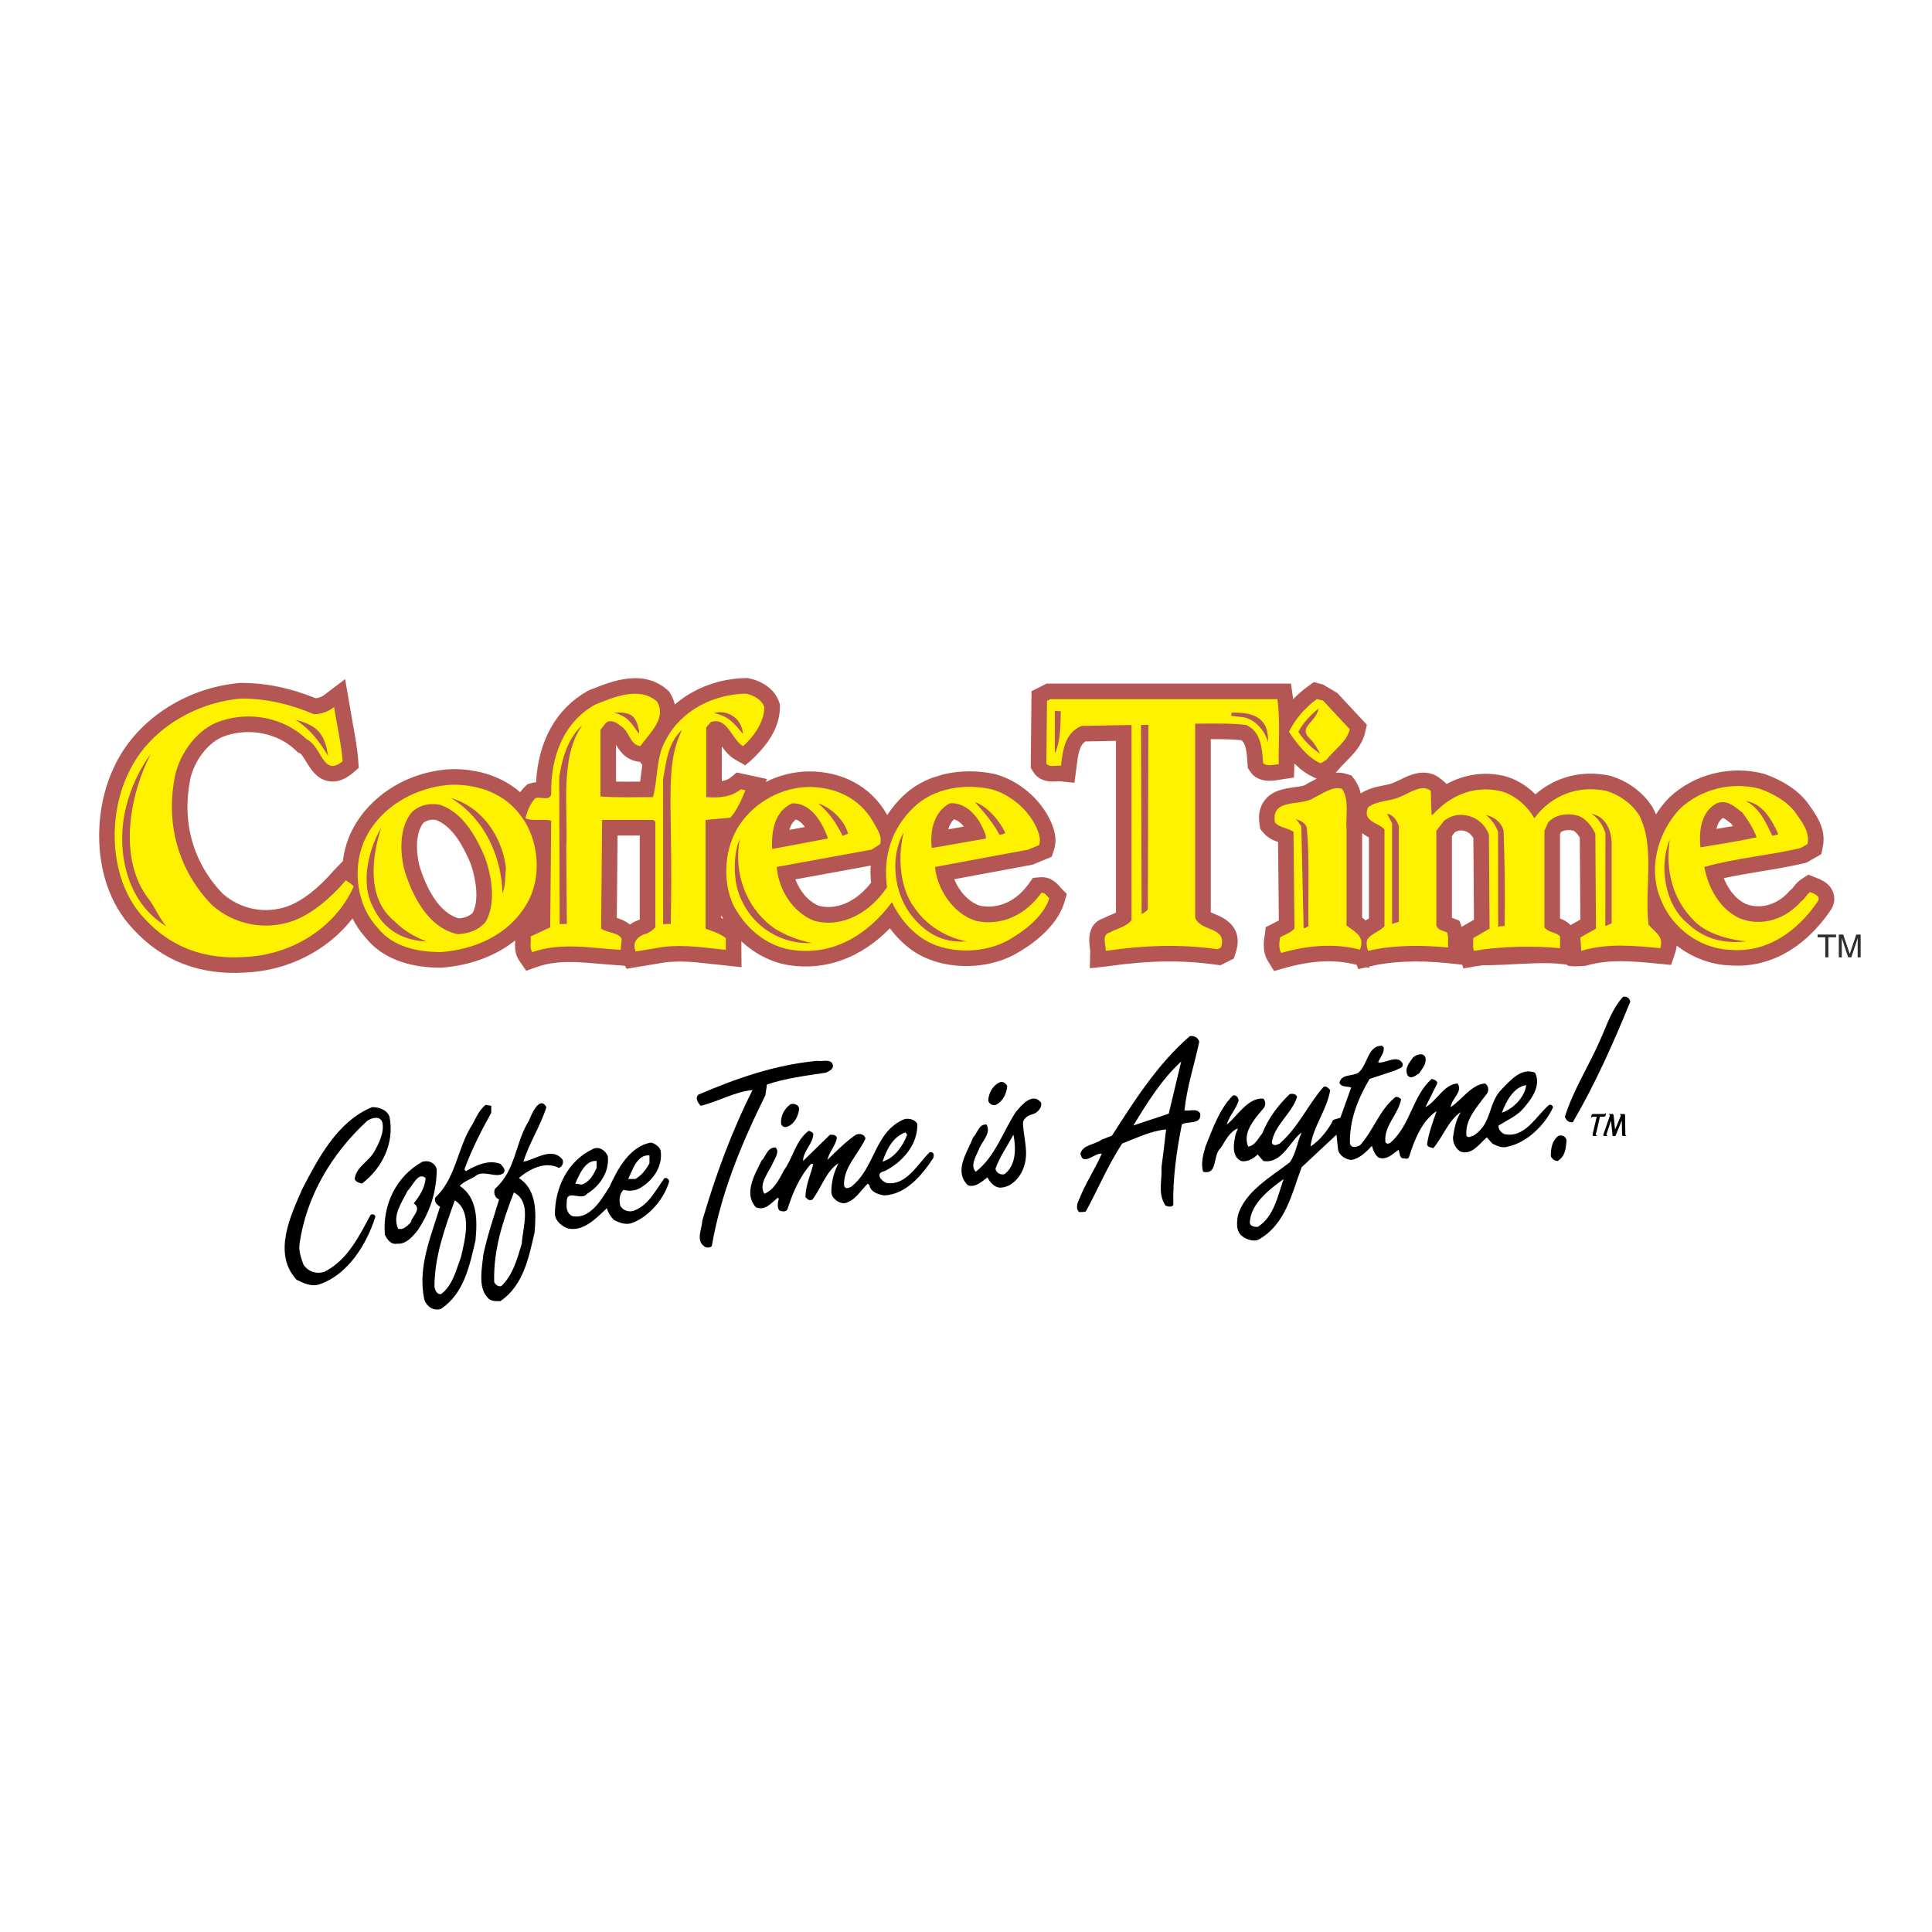 <?xml version="1.0" encoding="utf-8"?>
<!-- Generator: Adobe Illustrator 13.0.0, SVG Export Plug-In . SVG Version: 6.00 Build 14948)  -->
<!DOCTYPE svg PUBLIC "-//W3C//DTD SVG 1.0//EN" "http://www.w3.org/TR/2001/REC-SVG-20010904/DTD/svg10.dtd">
<svg version="1.0" id="Layer_1" xmlns="http://www.w3.org/2000/svg" xmlns:xlink="http://www.w3.org/1999/xlink" x="0px" y="0px"
	 width="192.756px" height="192.756px" viewBox="0 0 192.756 192.756" enable-background="new 0 0 192.756 192.756"
	 xml:space="preserve">
<g>
	<polygon fill-rule="evenodd" clip-rule="evenodd" fill="#FFFFFF" points="0,0 192.756,0 192.756,192.756 0,192.756 0,0 	"/>
	<path fill-rule="evenodd" clip-rule="evenodd" fill="#B45654" d="M24.518,97.035c-0.007,0-0.012,0-0.019,0
		c-0.005,0-0.011,0.001-0.017,0.001L24.518,97.035L24.518,97.035z"/>
	<path fill-rule="evenodd" clip-rule="evenodd" fill="#B45654" d="M13.293,92.715c-0.003-0.004-0.006-0.008-0.01-0.012
		c-0.005-0.005-0.011-0.009-0.015-0.015L13.293,92.715L13.293,92.715z"/>
	<path fill-rule="evenodd" clip-rule="evenodd" fill="#B45654" d="M95.181,81.745c0.354,0.09,0.702,0.367,0.983,0.727
		c-0.714,0.125-0.843,0.147-1.555,0.271C94.712,82.37,94.889,82.015,95.181,81.745L95.181,81.745z M61.464,74.298
		c0.325,0.57,0.912,1.493,2.186,1.686c0,0,0.089,0.013,0.21,0.032l0.223,0.31c-0.042,0.293-0.082,0.584-0.115,0.866
		c-0.033,0.272-0.066,0.532-0.102,0.792c-0.004,0-0.051,0-0.051,0c-0.81,0.006-1.591,0.012-2.352-0.006
		C61.464,76.701,61.464,75.572,61.464,74.298L61.464,74.298z M71.95,91.323c0.065,0.12,0.14,0.231,0.213,0.345
		c-0.072-0.03-0.142-0.062-0.213-0.091C71.95,91.502,71.95,91.416,71.95,91.323L71.95,91.323z M79.358,87.736
		c2.1-0.384,6.991-1.277,7.517-1.375c-0.013,0.219-0.032,0.437-0.032,0.659c0,0.337,0.043,0.687,0.071,1.033
		c-1.171,1.527-3.053,2.829-5.188,2.331C80.583,89.917,79.775,88.854,79.358,87.736L79.358,87.736z M79.405,81.761
		c0.34,0.113,0.641,0.4,0.897,0.749c-0.711,0.135-0.833,0.157-1.548,0.292C78.888,82.329,79.104,81.981,79.405,81.761L79.405,81.761
		z M47.156,91.082c-0.337,0.315-0.756,0.484-1.363,0.546c-2.17-0.582-3.381-3.436-3.923-5.155c-0.158-0.608-0.27-1.329-0.27-2.04
		c0-0.878,0.177-1.731,0.63-2.332c0.431-0.338,0.917-0.351,1.293-0.285c1.696,0.656,2.769,2.771,3.434,4.347
		c0.326,0.955,0.571,2.089,0.571,3.119C47.529,89.958,47.417,90.581,47.156,91.082L47.156,91.082z M64.165,91.632
		c0.003-0.001,0.02-0.007,0.02-0.007C64.178,91.627,64.171,91.631,64.165,91.632L64.165,91.632z M75.861,74.922
		c0.917-1.004,1.951-2.541,1.951-4.382v-0.263l-0.087-0.247c-0.405-1.168-1.485-2.023-2.96-2.344l-0.179-0.039l-0.182,0.004
		c-2.721,0.054-5.208,1.025-7.08,2.636c-0.082-0.36-0.222-0.729-0.452-1.108l-0.125-0.205l-0.181-0.158
		c-2.42-2.113-5.61-0.825-7.516-0.056l-0.367,0.147l-0.093,0.052c-3.105,1.757-4.879,4.965-5.109,9.09
		c-0.165,0.012-0.336,0.036-0.515,0.092l-0.365,0.114l-0.27,0.271c-0.158,0.157-0.303,0.328-0.437,0.512
		c-1.724-1.495-4.024-2.303-6.671-2.303h-0.028h-0.026c-4.621,0.161-8.79,2.908-10.375,6.833c-0.295,0.754-0.489,1.544-0.587,2.344
		l-0.872,0.902c-1.586,1.831-3.139,3.043-4.617,3.6c-2.245,0.8-4.676,0.335-6.493-1.246c-2.314-2.408-3.525-5.411-3.525-8.66
		c0-0.933,0.099-1.884,0.299-2.848c0.357-1.618,1.702-3.667,3.485-4.245c2.457-0.836,5.276-0.247,7.035,1.461l0.174,0.169
		c0,0,0.249,0.122,0.259,0.127c0.15,0.086,0.434,0.554,0.603,0.833c0.448,0.736,1.062,1.745,2.263,1.939
		c0.788,0.126,1.585-0.148,2.372-0.817l0.602-0.511l-0.058-0.788c-0.089-1.204-0.315-2.433-0.533-3.622l-0.766-4.452l-2.051,1.555
		c-0.291,0.226-0.567,0.324-0.875,0.357c-2.562-1.031-4.955-1.532-7.485-1.532h-0.072l-0.07,0.007
		c-5.488,0.506-10.396,3.8-12.504,8.39c-0.937,1.942-1.487,4.371-1.487,6.859c0,3.343,0.996,6.792,3.393,9.309
		c2.896,3.17,6.67,4.628,11.215,4.333c4.288-0.19,8.215-2.231,10.67-5.397c0.339,0.674,0.759,1.3,1.254,1.853l0.071,0.085
		c-0.011-0.012-0.02-0.026-0.032-0.038c2.336,2.931,6.193,2.993,7.468,3.012l0.072,0.001l0.07-0.005
		c2.875-0.221,5.397-1.175,7.323-2.712l-0.001,0.113c-0.005,0.112-0.011,0.236-0.011,0.371c0,0.453,0.065,1.019,0.443,1.563
		l0.675,0.977l1.119-0.395c1.927-0.679,4.028-0.492,6.252-0.295c0,0,2.258,0.175,2.493,0.194c0.053,0.119,0.134,0.3,0.134,0.3
		s3.75-0.626,3.861-0.643c1.581-0.185,3.073-0.018,4.65,0.162l2.974,0.32l-0.017-1.732V93.91c1.37,1.277,3.05,2.134,4.795,2.395
		c3.674,0.55,7.165-0.764,10.021-3.688c0.646,0.854,1.39,1.611,2.214,2.188c2.905,2.063,7.646,2.11,10.783,0.1l-0.062,0.037
		c0.85-0.49,3.683-2.293,4.456-4.871l0.263-0.875l-0.652-0.669l0.009,0.007l-0.057-0.064c-0.242-0.286-0.891-1.044-1.974-0.946
		l-0.71,0.064l-0.414,0.582c-1.254,1.76-3.072,2.572-4.878,2.192c-1.165-0.388-2.079-1.486-2.562-2.639
		c2.213-0.412,7.813-1.453,7.813-1.453l1.914-0.788l0.224-0.674c0.111-0.336,0.157-0.66,0.157-0.966
		c0-0.725-0.248-1.344-0.416-1.764l-0.009-0.024l-0.011-0.022c-0.985-2.25-3.159-4.126-5.535-4.783l-0.038-0.009l-0.035-0.008
		c-1.498-0.337-3.342-0.407-5.133,0.025l-1.111,0.341c-1.051,0.393-2.056,0.98-2.927,1.823c-0.614,0.587-1.133,1.224-1.575,1.898
		c-0.012-0.022-0.042-0.074-0.042-0.074l-0.026-0.049c-1.571-2.73-4.432-4.272-7.846-4.23c-1.471,0.029-2.907,0.405-4.202,1.052
		l0.124-0.294l-0.401-0.088l-0.364-0.079l-1.065-0.231l-1.191-0.256l-0.58,0.481c-0.233,0.193-0.533,0.313-0.907,0.384
		c0-1.227,0-2.097,0-3.465c0.348,0.486,0.755,0.985,1.354,1.328l0.981,0.56l0.222-0.202C75.043,75.84,75.861,74.922,75.861,74.922
		L75.861,74.922z M61.539,91.585c0.013-1.474,0.056-6.22,0.073-8.224c0.936,0,1.361,0,2.215,0c0,1.918,0,7.243,0,8.384
		c-0.366,0.124-0.701,0.286-0.987,0.502C62.425,91.886,61.935,91.703,61.539,91.585L61.539,91.585z"/>
	<path fill-rule="evenodd" clip-rule="evenodd" fill="#B45654" d="M182.911,89.081c-0.319-0.966-1.24-1.324-1.683-1.498
		l-0.812-0.319l-0.683,0.446c-0.417,0.279-0.66,0.603-0.821,0.817l-0.101,0.13c-0.032,0.025-0.066,0.052-0.066,0.052l-0.202,0.186
		c-1.185,1.361-2.838,1.856-4.326,1.306c-1.076-0.483-1.803-1.525-2.234-2.584c1.183-0.262,2.401-0.466,3.672-0.676
		c1.431-0.235,2.91-0.479,4.354-0.821l0.218-0.052l1.485-0.847l0.144-0.683c0.058-0.275,0.083-0.538,0.083-0.793
		c0-1.388-0.772-2.481-1.361-3.315l-0.223-0.319l-0.03-0.04c-0.961-1.234-2.405-2.195-4.295-2.857l-0.065-0.023l-0.067-0.016
		c-3.306-0.837-6.892,0.08-9.356,2.392l-0.035,0.032l-0.031,0.035c-0.477,0.503-0.898,1.046-1.261,1.619
		c-0.092-0.221-0.191-0.438-0.303-0.651l-0.034-0.066l-0.04-0.062c-0.936-1.439-2.392-2.522-4.104-3.049l-0.065-0.021L160.6,77.39
		c-2.738-0.587-5.392,0.104-7.411,1.858c-0.912-0.913-2.042-1.581-3.211-1.853l-0.029-0.007c-1.988-0.422-3.923-0.111-5.657,0.855
		c0-0.018-0.003-0.086-0.003-0.086l-0.547-0.449c-1.465-1.205-3.144-0.368-4.046,0.081l-0.602,0.279l-0.104,0.042
		c-0.257,0.116-0.611,0.185-0.987,0.258c-0.664,0.129-1.477,0.291-2.24,0.795c-0.111-0.471-0.298-0.934-0.608-1.366l-0.304-0.422
		l-0.497-0.154c-0.385-0.12-0.756-0.151-1.107-0.127c0.012-0.006,0.021-0.011,0.021-0.011l0.3-0.323
		c0.184-0.239,0.447-0.505,0.726-0.784c0.71-0.713,1.593-1.599,1.891-2.855l0.191-0.81l-2.948-3.164l-1.423-0.85l-0.927-0.244
		l-0.595,0.43c-0.523,0.377-1.017,0.81-1.466,1.28c-0.01-0.075-0.018-0.149-0.028-0.222l-0.188-1.337h-24.382l-1.504,0.751
		l-0.079,7.648l0.234,0.382c0.671,1.089,1.867,1.004,2.379,0.969l0.231-0.013l-0.026-0.002l1.538,0.157l0.213-1.533
		c0.154-1.447,0.339-2.246,0.887-2.589c0.397-0.008,1.726-0.035,3.047-0.06c0,2.562,0,15.871,0,17.139
		c-0.118,0.057-0.249,0.114-0.421,0.183c-0.24,0.096-0.507,0.212-0.781,0.356c-0.735,0.235-1.464,0.818-1.464,2.216
		c0,0.231,0.02,0.485,0.062,0.761l0.034,0.25c-0.003,0.087-0.034,1.782-0.034,1.782l1.807-0.199
		c4.028-0.581,7.34-0.631,10.736-0.162l0.477,0.065l1.339-0.669l0.201-0.621c0.134-0.413,0.19-0.782,0.19-1.113
		c0-1.764-1.636-2.44-2.237-2.689c-0.138-0.058-0.317-0.131-0.45-0.199c0-0.972,0-14.733,0-17.269
		c1.07-0.007,2.13,0.008,3.054,0.104c0.429,0.327,0.526,1.033,0.613,2.328l0.029,0.446l0.229,0.345
		c0.783,1.174,2.229,0.942,2.924,0.83l1.457-0.227l0.03-1.358v-0.047c0.574,0.573,1.214,1.06,1.943,1.389l0.293,0.13
		c-0.128,0.066-0.248,0.131-0.36,0.192l-0.603,0.313l-0.19,0.124l0.004-0.003c-0.156,0.104-0.739,0.185-1.089,0.233
		c-0.992,0.138-2.226,0.308-2.989,1.348c-0.354,0.48-0.532,1.056-0.532,1.717c0,0.222,0.02,0.453,0.06,0.693l0.069,0.41l0.264,0.322
		c0.468,0.567,1.051,0.817,1.508,0.976c0.015,1.462,0.065,6.613,0.078,7.822c-0.014,0.007-0.028,0.013-0.041,0.02l-1.276,0.66
		l-0.068,0.669c-0.067,0.314-0.121,0.685-0.121,1.074c0,0.543,0.103,1.118,0.415,1.625l0.612,0.996l1.128-0.313
		c2.709-0.754,4.95-0.855,7.055-0.316l0.065,0.016l0.157,0.43l0.79-0.187l0.269,0.069l0.063-0.147l0.224-0.053
		c2.009-0.475,4.659-0.579,7.461-0.292c0,0,1.288,0.133,1.554,0.16C145.927,96.401,146,96.62,146,96.62l1.311-0.223
		c0.199-0.033,0.404-0.063,0.61-0.092c2.806,0,5.568-0.354,7.575-0.153c0,0,0.407,0.04,0.812,0.081
		c0.022,0.304,1.899,0.123,1.899,0.123c2.324-0.688,4.7-0.456,7.215-0.211l1.308,0.127l0.392-1.175
		c0.089-0.267,0.14-0.519,0.16-0.757c1.524,1.187,3.391,1.914,5.332,1.98c3.854,0.286,7.421-1.674,10.046-5.529l0.018-0.025
		l0.016-0.026C183.018,90.222,183.095,89.633,182.911,89.081L182.911,89.081z M135.9,91.546c0-1.149,0-6.851,0-8.428
		c0.199,0.154,0.422,0.303,0.676,0.442c0,1.237,0,6.868,0,8.076c-0.015,0.008-0.028,0.017-0.043,0.026
		c-0.09,0.053-0.185,0.111-0.281,0.171C136.132,91.728,136.013,91.632,135.9,91.546L135.9,91.546z M171.894,81.6
		c0.165,0.047,0.516,0.327,0.713,0.486c0,0,0.061,0.047,0.112,0.088c0.061,0.083,0.12,0.167,0.177,0.248
		c-0.549,0.097-1.101,0.189-1.646,0.278C171.348,82.247,171.546,81.842,171.894,81.6L171.894,81.6z M145.828,92.472
		c-0.028-0.082-0.219-0.614-0.219-0.614l-0.531-0.206c0,0-0.113-0.045-0.217-0.086c0-1.249,0-7.29,0-8.153
		c0.144-0.185,0.197-0.253,0.294-0.38c0.291-0.171,0.489-0.198,0.695-0.172l0.03,0.004l0.03,0.002
		c0.455,0.039,0.865,0.343,1.089,0.765c0.004,0.583,0.047,6.715,0.056,8.128C146.634,92.005,146.019,92.361,145.828,92.472
		L145.828,92.472z M155.641,91.636c0-1.401,0-7.838,0-8.414c0.044-0.094,0.049-0.106,0.094-0.203
		c0.284-0.206,0.781-0.264,1.269-0.131c0.188,0.103,0.433,0.365,0.612,0.688c0.004,0.598,0.047,6.739,0.057,8.17
		c-0.382,0.214-0.897,0.504-0.976,0.548C156.343,91.942,155.957,91.754,155.641,91.636L155.641,91.636z"/>
	<path fill-rule="evenodd" clip-rule="evenodd" fill="#B45654" d="M172.631,96.32c-0.006,0-0.011-0.001-0.017-0.001
		c-0.019-0.001-0.037-0.001-0.057-0.002L172.631,96.32L172.631,96.32z"/>
	<polygon fill-rule="evenodd" clip-rule="evenodd" fill="#2D2E2F" points="181.341,93.242 183.185,93.242 183.185,93.514 
		182.416,93.514 182.416,95.514 182.109,95.514 182.109,93.514 181.341,93.514 181.341,93.242 	"/>
	<path fill-rule="evenodd" clip-rule="evenodd" fill="#2D2E2F" d="M185.341,95.514v-1.342c0-0.066,0.006-0.355,0.006-0.566h-0.006
		l-0.639,1.908h-0.305l-0.64-1.906h-0.006c0,0.208,0.006,0.497,0.006,0.563v1.342h-0.297v-2.272h0.439l0.648,1.921h0.007
		l0.646-1.921h0.437v2.272H185.341L185.341,95.514z"/>
	<path fill-rule="evenodd" clip-rule="evenodd" fill="#FFF200" d="M127.449,69.759c0.294,2.083,0.099,4.331,0.13,6.479
		c-0.455,0.065-1.303,0.261-1.562-0.13c-0.099-1.465-0.195-3.093-1.693-3.777c-1.531-0.195-3.387-0.13-5.08-0.13v19.375
		c0.586,1.433,3.257,0.846,2.572,2.963l-0.325,0.164c-3.778-0.521-7.327-0.391-11.171,0.162c0.033-0.552-0.455-1.628,0.392-1.823
		c0.716-0.422,1.596-0.521,2.182-1.237V72.331l-4.981,0.097c-1.662,0.652-1.89,2.442-2.053,3.974
		c-0.488-0.065-1.204,0.195-1.465-0.229l0.065-6.252l0.325-0.162H127.449L127.449,69.759z M105.24,70.93v4.135h0.064
		c0.53-1.283,0.497-2.9,0.53-4.104L105.24,70.93L105.24,70.93z M122.89,71.094l-0.064,0.325l1.173,0.13
		c1.237,0.195,2.214,1.368,2.507,2.507c0.032-0.554-0.033-1.075-0.229-1.563C125.626,71.19,124.225,71.094,122.89,71.094
		L122.89,71.094z M114.572,72.317l-0.735,0.014l0.066,18.855c0.194-0.099,0.484-0.242,0.616-0.47L114.572,72.317L114.572,72.317z"/>
	<path fill-rule="evenodd" clip-rule="evenodd" fill="#FFF200" d="M65.543,69.986c1.01,1.662-0.715,3.126-1.66,4.461
		c-1.074-0.162-1.042-1.465-1.954-2.019c-0.392-0.325-0.978-0.684-1.466-0.325l-0.554,0.715v6.645
		c1.693,0.13,3.485,0.065,5.244,0.065c0.489-1.825,0.294-3.974,1.238-5.634c1.563-3.062,4.82-4.625,8.043-4.689
		c0.749,0.162,1.563,0.585,1.823,1.335c0,1.498-1.041,2.931-2.116,3.907c-1.139-0.65-1.563-2.963-3.224-2.409l-0.456,0.554v6.937
		c1.302,0.097,2.507,0,3.451-0.782l0.456,0.098c-0.358,0.846-0.749,1.888-1.498,2.734l-2.474,0.229v10.844
		c0.684,0.26,1.465,0.488,2.019,0.944v1.172c-2.019-0.195-4.037-0.553-6.252-0.293l-2.736,0.455
		c-0.422-0.944,0.262-1.595,1.107-1.79c0.294-0.13,0.586-0.325,0.848-0.619v-10.55l-0.229-0.164h-5.08l-0.098,10.844
		c0.652,0.456,1.758,0.358,2.052,1.042l-0.097,1.074c-2.931-0.163-5.961-0.782-8.825,0.229c-0.293-0.424-0.098-1.011-0.164-1.563
		l1.954-0.912l0.098-10.649c-0.814-0.195-1.823,0.099-2.573-0.229c0.195-0.749,0.487-1.498,1.009-2.019
		c0.521-0.162,1.433,0.325,1.563-0.391c-0.065-3.615,1.139-7.098,4.364-8.923C61.147,69.595,63.753,68.423,65.543,69.986
		L65.543,69.986z M61.246,71.094c1.524,0.442,1.704,1.045,2.507,2.117v-0.364C63.412,71.384,63.012,71.042,61.246,71.094
		L61.246,71.094z M72.511,71.15c-0.294-0.098-0.942-0.155-1.269,0.008c1.523,0.304,2.003,1.038,2.896,2.081
		C74.03,72.1,73.312,71.398,72.511,71.15L72.511,71.15z M58.119,72.331c-1.498,1.335-2.032,3.373-2.325,5.197l0.045,14.667
		l0.715-0.014l-0.055-7.6C56.701,80.803,55.792,75.525,58.119,72.331L58.119,72.331z M68.051,72.818
		c-1.402,1.235-1.598,3.265-1.891,4.926l0.002,14.451l0.757-0.014C67.191,80.023,66.214,76.605,68.051,72.818L68.051,72.818z"/>
	<path fill-rule="evenodd" clip-rule="evenodd" fill="#FFF200" d="M31.318,71.255c0.781,0,1.432-0.26,2.019-0.715
		c0.26,1.758,0.716,3.646,0.847,5.405c-1.955,1.661-2.085-1.499-3.583-2.182c-2.214-2.149-5.634-2.833-8.597-1.824
		c-2.312,0.75-4.038,3.191-4.526,5.406c-1.009,4.852,0.326,9.509,3.679,12.961c2.215,1.953,5.277,2.572,8.109,1.563
		c1.987-0.749,3.777-2.346,5.244-4.039c0.26,0.195,0.554,0.326,0.781,0.619c-1.922,4.266-6.35,6.838-10.876,7.033
		c-3.94,0.262-7.328-0.911-9.998-3.842c-3.485-3.647-3.745-10.063-1.628-14.459c2.019-4.396,6.643-7.066,11.234-7.489
		C26.661,69.693,29.007,70.279,31.318,71.255L31.318,71.255z M29.495,71.809c1.455,0.971,2.28,2.031,3.231,3.602
		C32.393,72.873,31.287,72.31,29.495,71.809L29.495,71.809z M15.036,75.229c-1.139,1.53-1.989,3.405-2.445,5.229
		c-1.077,4.232-0.054,9.558,4.016,11.968c-0.619-0.651-1.181-1.957-1.702-2.64C11.692,85.728,12.948,79.275,15.036,75.229
		L15.036,75.229z"/>
	<path fill-rule="evenodd" clip-rule="evenodd" fill="#FFF200" d="M142.819,81.253l0.099,0.065c1.758-1.954,4.102-2.963,6.708-2.409
		c1.399,0.325,2.735,1.433,3.451,2.734c1.759-2.377,4.461-3.321,7.197-2.734c1.27,0.391,2.476,1.205,3.256,2.409
		c1.629,3.126,0.521,7.36,0.944,10.942c0.619,0.716,1.563,1.173,1.173,2.344c-2.671-0.26-5.243-0.521-7.881,0.26l-0.097-1.334
		l1.562-0.879l-0.063-9.444c-0.293-0.716-0.912-1.498-1.63-1.791c-1.041-0.325-2.312-0.195-3.06,0.619l-0.392,0.846v9.64
		c0.424,0.554,1.172,0.456,1.562,0.912v1.171c-2.604-0.26-5.894-0.195-8.597,0.26c-0.13-0.39-0.064-0.846-0.064-1.27l1.628-0.944
		l-0.065-9.379c-0.39-1.075-1.367-1.855-2.507-1.954c-0.782-0.097-1.401,0.164-1.953,0.554l-0.783,1.009v9.476
		c0.195,0.489,0.685,0.489,1.075,0.684c0.163,0.457,0.064,1.009,0.098,1.498c-2.54-0.26-5.503-0.26-7.979,0.325
		c-0.131-0.357-0.228-0.781-0.065-1.171c0.424-0.554,1.173-0.749,1.694-1.271v-9.671c-0.587-0.684-2.28-0.781-1.629-2.214
		c0.912-0.684,2.116-0.554,3.126-1.009c0.978-0.359,2.215-1.368,3.126-0.619L142.819,81.253L142.819,81.253z M138.392,81.188
		l0.496,0.953v10.042l0.675-0.215v-9.542C139.367,81.839,139.009,81.286,138.392,81.188L138.392,81.188z M158.776,81.188
		c0.717,0.456,1.173,1.205,1.399,1.954l-0.012,9.256l0.631-0.268v-8.141C160.706,82.575,160.079,81.449,158.776,81.188
		L158.776,81.188z M148.226,81.318c0.554,0.359,1.01,1.042,1.236,1.661l0.01,9.528c0.097-0.164,0.513-0.052,0.643-0.15
		c0.062-3.215,0.008-6.255-0.102-9.512C149.742,81.924,148.877,81.417,148.226,81.318L148.226,81.318z"/>
	<path fill-rule="evenodd" clip-rule="evenodd" fill="#FFF200" d="M52.03,81.482c1.726,2.312,2.051,5.991,0.618,8.531
		c-1.824,3.29-5.307,4.722-8.695,4.983c-2.149-0.034-4.721-0.424-6.316-2.476c-1.987-2.149-2.476-5.634-1.401-8.37
		c1.433-3.548,5.244-5.731,8.989-5.861C47.731,78.291,50.369,79.136,52.03,81.482L52.03,81.482z M44.995,79.625
		c3.387,2.052,5.048,5.894,5.145,9.509c0.293-0.717,0.27-1.784,0.334-2.598C50.084,83.443,48.087,80.512,44.995,79.625
		L44.995,79.625z M43.953,80.309c-1.041-0.229-2.084,0-2.864,0.715c-1.27,1.532-1.206,4.006-0.717,5.862
		c0.782,2.507,2.377,5.732,5.308,6.318c1.074-0.065,1.987-0.358,2.736-1.172c1.106-1.824,0.651-4.526,0-6.415
		C47.568,83.599,46.265,81.123,43.953,80.309L43.953,80.309z M38.027,82.6c-1.238,2.084-2.044,5.397-0.903,7.71
		c0.976,2.17,2.713,3.5,5.429,3.623c-1.14-0.457-2.247-1.042-3.191-2.02C36.534,89.644,37.11,85.443,38.027,82.6L38.027,82.6z"/>
	<path fill-rule="evenodd" clip-rule="evenodd" fill="#FFF200" d="M103.449,82.654c0.195,0.488,0.423,1.075,0.228,1.661
		l-1.106,0.456l-9.282,1.726c0.197,2.149,1.759,4.656,4.071,5.374c2.606,0.585,5.016-0.652,6.546-2.801
		c0.358-0.033,0.585,0.359,0.78,0.554c-0.486,1.628-2.278,3.126-3.743,3.972c-2.541,1.628-6.578,1.693-9.054-0.065
		c-1.303-0.911-2.279-2.214-2.898-3.517c-2.442,3.257-5.862,5.374-9.998,4.754c-2.182-0.325-4.167-1.758-5.405-3.745
		c-1.336-1.922-1.433-5.08-0.554-7.262c1.173-3.062,4.363-5.178,7.587-5.243c2.638-0.032,5.113,1.076,6.481,3.453
		c0.357,0.684,0.944,1.399,0.716,2.246l-0.879,0.554l-9.444,1.726c0.163,2.149,1.531,4.526,3.745,5.374
		c2.898,0.749,5.601-0.879,7.262-3.355c-0.424-3.093,0.456-5.861,2.671-7.978c2.019-1.955,5.145-2.377,7.749-1.792
		C100.811,79.267,102.636,80.798,103.449,82.654L103.449,82.654z M97.262,80.016c0.814,0.912,1.855,2.085,2.442,3.256
		c0.195,0.033,0.432-0.089,0.595-0.154C99.745,81.88,98.508,80.458,97.262,80.016L97.262,80.016z M79.058,80.146
		c-1.759,0.749-2.117,2.736-2.019,4.56l5.535-1.042v-0.131C82.021,82.067,80.946,80.114,79.058,80.146L79.058,80.146z M81.63,80.146
		c1.107,0.946,1.789,1.94,2.44,3.244l0.543-0.217C84.22,81.779,82.933,80.603,81.63,80.146L81.63,80.146z M94.754,80.146
		c-1.596,0.879-1.987,2.736-1.792,4.462l5.406-0.944c0-0.521-0.293-0.944-0.488-1.401C97.294,81.156,96.154,80.016,94.754,80.146
		L94.754,80.146z M90.163,83.045c-1.425,2.516-0.926,5.988,0.638,8.105c1.334,1.792,3.147,2.985,5.613,2.77
		c-1.954-0.39-3.907-1.498-5.177-3.353C89.707,88.548,89.577,85.292,90.163,83.045L90.163,83.045z M73.814,83.664
		c-0.749,1.759-0.664,4.578,0.215,6.238c1.238,2.637,3.986,4.346,6.981,4.182c-1.302-0.26-2.498-0.697-3.671-1.415
		C74.898,91.042,73.063,87.653,73.814,83.664L73.814,83.664z"/>
	<path fill-rule="evenodd" clip-rule="evenodd" fill="#FFF200" d="M179.098,81.024c0.65,0.946,1.498,1.955,1.236,3.192l-0.684,0.392
		c-3.159,0.749-6.513,1.009-9.607,1.889c0.359,2.052,1.563,4.266,3.582,5.145c2.216,0.847,4.56,0.033,6.09-1.727
		c0.392-0.26,0.488-0.651,0.881-0.911c0.325,0.13,1.105,0.39,0.78,0.911c-2.019,2.964-5.015,5.146-8.694,4.853
		c-3.028-0.098-5.797-2.116-6.938-4.918c-1.366-3.093-0.39-6.772,1.857-9.15c2.083-1.953,5.08-2.734,7.914-2.019
		C176.816,79.136,178.185,79.854,179.098,81.024L179.098,81.024z M174.18,79.919c1.4,0.715,2.019,2.182,2.637,3.451
		c0.164,0,0.509-0.078,0.606-0.144C176.837,81.956,175.958,80.187,174.18,79.919L174.18,79.919z M173.854,81.091
		c-0.684-0.522-1.498-1.368-2.572-0.946c-1.597,0.848-1.792,2.834-1.628,4.398c1.855-0.327,3.776-0.587,5.601-1.011
		C174.929,82.654,174.439,81.872,173.854,81.091L173.854,81.091z M166.592,83.761c-1.107,2.671-0.482,6.464,1.714,8.312
		c1.659,1.595,3.626,2.109,5.938,1.847c-1.498-0.13-3.79-0.653-5.126-1.956C166.872,89.783,166.137,86.855,166.592,83.761
		L166.592,83.761z"/>
	<path fill-rule="evenodd" clip-rule="evenodd" fill="#FFF200" d="M134.67,72.763c-0.292,1.234-1.59,2.079-2.337,3.052
		c-0.228,0.098-0.39,0.292-0.616,0.325c-1.299-0.584-2.338-1.981-3.117-3.117c0.584-1.234,1.623-2.436,2.791-3.281l0.618,0.164
		L134.67,72.763L134.67,72.763z M129.541,73.023c0.692,1.054,1.5,1.742,2.176,2.175c-0.293-0.488-0.56-1.064-1.014-1.486
		c-1.252-1.199,0.574-1.564,0.852-3.028C130.807,71.302,129.963,72.146,129.541,73.023L129.541,73.023z"/>
	<path fill-rule="evenodd" clip-rule="evenodd" fill="#FFF200" d="M134.346,82.763v9.579c0.845,0.617,1.884,1.136,1.331,2.402
		c-2.661-0.681-5.292-0.389-7.856,0.326c-0.261-0.422-0.195-1.104-0.098-1.559c0.486-0.292,1.039-0.422,1.428-0.876l-0.097-9.643
		c-0.585-0.422-1.396-0.39-1.851-0.942c-0.422-2.533,2.695-1.526,3.961-2.5c0.845-0.391,1.786-1.137,2.728-0.845
		C134.638,79.743,134.249,81.368,134.346,82.763L134.346,82.763z M129.215,81.725c0.261,0.097,0.423,0.486,0.618,0.714l0.228,10.129
		c0.13,0.098,0.324-0.097,0.487-0.163c-0.065-3.247,0.129-6.591-0.163-9.74C130.319,82.114,129.703,81.822,129.215,81.725
		L129.215,81.725z"/>
	<path fill-rule="evenodd" clip-rule="evenodd" d="M162.65,99.946c-1.671,4.093-3.472,8.154-5.73,12.019
		c-0.394,0.065-0.722-0.229-0.787-0.558c0.852-2.717,2.424-5.107,3.537-7.695c0.654-1.44,1.146-3.046,2.259-4.257
		C162.29,99.356,162.617,99.618,162.65,99.946L162.65,99.946z"/>
	<path fill-rule="evenodd" clip-rule="evenodd" d="M142.215,105.514c0.132,0.688-0.328,1.081-0.623,1.572
		c-0.359,0.195-0.817,0.687-1.178,0.163c-0.295-0.688,0.196-1.212,0.557-1.735C141.266,105.219,142.019,104.957,142.215,105.514
		L142.215,105.514z"/>
	<path fill-rule="evenodd" clip-rule="evenodd" d="M83.104,106.3c0.033,0.425-0.425,0.557-0.688,0.72
		c-1.998,0.295-4.028,0.557-5.894,1.179l-0.164,1.081c-2.359,4.781-4.421,9.694-5.339,15.031c-0.164,0.197-0.523,0.197-0.72,0.065
		c-0.917-0.621-0.262-1.768-0.23-2.587c1.31-4.486,2.915-8.874,5.011-13.034c-1.769,0.163-3.407,1.146-5.174,1.572
		c-0.262-0.294-0.59-0.753-0.23-1.113c3.733-1.604,7.631-2.98,11.856-3.374C82.088,105.938,82.973,105.578,83.104,106.3
		L83.104,106.3z"/>
	<path fill-rule="evenodd" clip-rule="evenodd" d="M119.65,103.941c-0.491,2.292-1.244,4.552-1.473,6.845
		c0.425,0.098,1.31-0.262,1.571,0.326c0.132,1.147-1.244,0.688-1.834,1.081c-0.523,2.587-0.917,5.404-0.852,8.024
		c-0.163,0.262-0.557,0.164-0.786,0.065c-0.785-1.244-0.327-2.359-0.392-3.832c0.163-1.277,0.326-2.521,0.458-3.766
		c-1.475,0.131-2.948,0.851-4.388,1.408c-1.409,2.161-2.393,4.519-3.604,6.746c-0.163,0.131-0.427,0.064-0.654,0.098
		c-0.394-0.262-0.23-0.885-0.065-1.179c0.622-1.638,1.604-3.079,2.293-4.65c-0.688-0.131-1.868,1.311-2.13,0
		c0.229-0.917,1.441-0.884,2.13-1.409l1.015-0.391c2.227-3.473,4.519-7.107,7.761-9.924
		C119.159,103.286,119.553,103.548,119.65,103.941L119.65,103.941z M116.605,111.112l1.244-5.206
		c-2.03,1.866-3.404,4.159-4.78,6.386L116.605,111.112L116.605,111.112z"/>
	<path fill-rule="evenodd" clip-rule="evenodd" d="M100.493,108.362c-0.065,0.721-0.394,1.474-1.113,1.867
		c-0.361,0.098-0.655-0.066-0.786-0.394c0.032-0.753,0.425-1.539,1.179-1.867C100.1,107.871,100.361,108.101,100.493,108.362
		L100.493,108.362z"/>
	<path fill-rule="evenodd" clip-rule="evenodd" d="M79.73,110.622c-0.065,0.754-0.523,1.604-1.245,1.802
		c-0.262,0.098-0.491-0.099-0.557-0.295c-0.065-0.819,0.329-1.507,0.95-1.966C79.271,110.065,79.698,110.229,79.73,110.622
		L79.73,110.622z"/>
	<path fill-rule="evenodd" clip-rule="evenodd" d="M38.859,111.407c0.525,2.62-0.72,5.143-2.75,6.682
		c-0.262-0.066-0.622-0.165-0.72-0.458c0.13-1.212,1.375-1.704,1.964-2.752c0.491-0.883,1.016-1.964,0.786-2.914
		c-0.229-0.688-1.048-0.426-1.475-0.164c-3.568,3.274-6.09,7.532-6.778,12.28c-0.098,0.786,0.163,1.441,0.394,2.096
		c0.491,0.722,1.277,0.951,2.062,0.722c2.326-1.146,3.505-3.604,4.618-5.666c0.165-0.163,0.46-0.065,0.492,0.163
		c-0.851,2.686-2.685,5.764-5.599,6.747c-0.819,0.262-1.572-0.131-2.261-0.458c-2.423-2.62-0.589-6.419,0.557-9.039
		c1.572-3.014,3.472-6.746,6.977-8.188C37.845,110.458,38.598,110.721,38.859,111.407L38.859,111.407z"/>
	<path fill-rule="evenodd" clip-rule="evenodd" d="M91.52,112.129c0.066,1.997-1.375,3.699-3.078,4.617
		c-0.229,0.164-0.524,0.099-0.688,0.394c-0.098,0.425,0.393,0.753,0.688,0.883c1.964,0.328,3.111-1.898,4.323-3.077
		c0.425-0.066,0.458,0.359,0.327,0.621c-1.146,1.736-2.719,3.604-4.879,3.701c-0.589-0.098-1.343-0.327-1.474-1.015l-0.164-0.164
		c-0.752,0.753-1.309,1.768-2.357,1.964c-0.524,0-1.212-0.458-1.277-1.079c0-1.081,0.262-2.063,0.72-2.915
		c-1.244,0.786-1.703,2.424-2.587,3.602c-0.262,0.196-0.523,0-0.72-0.229c0.032-1.213,0.523-2.194,0.786-3.308h-0.229
		c-1.211,1.375-1.834,2.946-2.357,4.552c-0.165,0.262-0.558,0.197-0.786,0.099c-0.262-0.295-0.164-0.819-0.065-1.18l-0.099-0.098
		c-0.656,0.524-1.277,1.343-2.194,0.949c-1.246-1.376-0.1-3.274,0.557-4.618c0.458-0.458,0.588-1.374,1.408-1.342
		c0.427,0.393-0.033,1.048-0.229,1.474c-0.425,1.015-1.506,2.129-0.883,3.144c1.014-0.425,1.473-1.473,1.964-2.357
		c0.918-1.277,1.146-2.946,2.457-3.93c0.195,0.099,0.458,0.099,0.458,0.394c-0.098,0.981-1.047,1.702-1.016,2.618l2.685-2.618
		c0.295,0,0.623,0,0.688,0.326c-0.164,0.819-0.787,1.409-0.95,2.194c0.753-0.753,1.834-1.834,2.849-2.521
		c0.361-0.165,0.885-0.034,0.95,0.393c-0.72,1.571-2.259,2.914-2.128,4.715c0.164,0.394,0.458,0.165,0.687,0.099
		c2.49-1.965,2.292-5.534,5.371-6.778C90.767,111.572,91.291,111.702,91.52,112.129L91.52,112.129z M90.341,112.979
		c-1.278,0.427-1.899,1.77-2.292,2.915c1.178-0.328,2.063-1.605,2.456-2.685L90.341,112.979L90.341,112.979z"/>
	<path fill-rule="evenodd" clip-rule="evenodd" d="M103.866,110c0.131,0.557-0.393,1.048-0.885,1.18
		c-0.393,0.098-0.817,0.359-0.916,0.785c0,1.344,0.589,2.882,0.13,4.323c-0.294,1.015-1.146,2.096-2.259,2.194
		c-0.654,0.098-1.212-0.559-1.409-1.017c-0.589,0.427-1.211,1.049-1.964,0.787c-1.474-1.441,0-3.341,0.523-4.781
		c0.459-0.427,0.558-1.343,1.343-1.278c0.491,0.885-0.491,1.703-0.785,2.522c-0.263,0.654-0.884,1.572-0.295,2.194
		c1.965-1.54,2.686-3.964,3.995-5.961C101.935,110.229,103.015,108.952,103.866,110L103.866,110z M101.114,113.21
		c-0.621,1.146-1.374,2.193-1.8,3.405c0.098,0.393,0.491,0.654,0.917,0.524C101.378,116.255,101.378,114.584,101.114,113.21
		L101.114,113.21z"/>
	<path fill-rule="evenodd" clip-rule="evenodd" d="M156.297,113.767c-0.065,0.785-0.13,1.604-0.885,2.062
		c-0.295,0-0.588-0.196-0.687-0.491c0-0.785,0.13-1.57,0.785-2.028C155.872,113.21,156.231,113.406,156.297,113.767L156.297,113.767
		z"/>
	<path fill-rule="evenodd" clip-rule="evenodd" d="M65.91,114.78c0.229,1.54-0.655,2.883-1.964,3.702
		c-0.492,0.326-1.179,0.393-1.736,0.229c-0.425,0.393-0.458,1.048-0.328,1.572c0.263,0.522,0.918,0.688,1.409,0.491
		c1.441-0.557,2.161-2.096,3.012-3.242c0.23-0.033,0.427,0.099,0.46,0.327c-0.46,1.702-1.999,3.536-3.702,4.159
		c-0.622,0.229-1.276-0.033-1.801-0.295c-0.36-0.359-0.589-0.753-0.721-1.179c-1.113,1.081-2.357,2.325-3.832,2.03
		c-0.622-0.196-1.276-0.72-1.343-1.408c0-2.685,1.278-5.339,3.767-6.517c0.623-0.328,1.278,0.13,1.506,0.687
		c0.196,1.508-0.753,2.98-2.063,3.767c-0.589,0.786-2.096-0.589-2.031,0.885c-0.065,0.557,0.033,1.081,0.557,1.343
		c1.769,0.359,2.916-1.671,3.701-2.915c0.785-1.703,1.998-4.061,4.159-4.42C65.354,114.094,65.78,114.388,65.91,114.78L65.91,114.78
		z M64.797,115.272c-1.245-0.099-1.67,1.44-2.129,2.358h0.721c0.655-0.394,1.048-0.918,1.408-1.572V115.272L64.797,115.272z
		 M59.524,115.828c-1.146-0.098-1.736,1.377-2.129,2.261l0.655,0.099c0.754-0.264,1.179-0.982,1.474-1.671V115.828L59.524,115.828z"
		/>
	<path fill-rule="evenodd" clip-rule="evenodd" d="M43.575,116.68c-0.031,2.261-0.654,4.193-1.899,6.059
		c-0.523,0.655-1.179,1.441-2.096,1.343c-0.59,0.132-0.983-0.491-1.179-0.883c-0.262-2.948,1.114-5.862,3.767-7.304
		C42.822,115.73,43.445,116.059,43.575,116.68L43.575,116.68z M40.662,118.809c-0.558,1.146-1.539,2.424-0.95,3.767
		c0.49,0.197,0.917-0.262,1.276-0.623c0.098-0.621,1.146-1.276,0.295-1.899c0.59-0.753,1.113-1.538,1.179-2.521
		C41.709,116.877,41.185,118.317,40.662,118.809L40.662,118.809z"/>
	<path fill-rule="evenodd" clip-rule="evenodd" d="M138.055,104.499c0.067,0.588-0.393,1.015-0.556,1.506
		c0.753,0.098,1.899-0.819,2.423,0.065c0.164,0.524-0.426,0.524-0.688,0.721l-2.587,0.852c-1.146,1.932-2.03,4.093-1.964,6.451
		c0.163,0.523,0.687,0.327,1.015,0.164c1.376-1.54,1.932-3.537,3.536-4.814c0.229-0.033,0.394,0.065,0.557,0.229
		c-0.295,1.539-1.736,2.653-1.571,4.258c0.099,0.262,0.394,0.164,0.523,0.066c2.031-1.834,2.162-4.618,4.093-6.354
		c0.23,0.064,0.59,0.163,0.559,0.458c-0.394,0.786-0.786,1.571-1.18,2.357c1.081-0.523,1.834-2.293,3.21-2.357
		c0.557,0.852-0.623,1.506-0.688,2.357c1.079-0.688,2.095-2.293,3.438-2.357c0.393,0.262,0.393,0.817,0.098,1.113
		c-0.918,1.244-2.129,2.488-1.966,4.095c0.197,0.294,0.46,0.031,0.688,0c1.899-1.18,1.441-3.275,2.849-4.652
		c0.918-0.949,1.966-2.16,3.309-1.637c0.654,1.343-0.394,2.719-1.343,3.767c-0.688,0.654-1.506,1.015-2.292,1.506
		c-0.065,0.394,0.262,0.688,0.556,0.852c2.062,0.459,3.177-1.801,4.486-2.914c0.197-0.066,0.36,0.098,0.394,0.229
		c-0.786,1.769-2.619,3.538-4.486,3.93c-0.524,0.196-1.081-0.032-1.572-0.294l-0.557-0.622c-0.753,0.654-1.507,1.833-2.652,1.407
		c-0.491-0.327-0.722-0.852-0.722-1.407c0.132-0.885,0.295-1.77,0.787-2.522c-1.245,0.819-1.801,2.488-2.751,3.603
		c-0.229-0.098-0.556-0.065-0.623-0.393c0.165-1.146,0.59-2.227,0.95-3.309c-1.473,0.983-2.227,2.916-2.751,4.586
		c-0.131,0.294-0.426,0.098-0.655,0.13c-0.359-0.196-0.229-0.556-0.393-0.851c-0.59,0.425-1.179,1.048-1.966,0.786
		c-0.392-0.263-0.556-0.753-0.687-1.18c-0.524,0.557-1.212,1.278-2.063,1.408c-0.557-0.065-1.18-0.426-1.31-1.015l-0.163-1.506
		l-3.472,3.241c-0.982,2.588-1.572,5.698-4.323,7.237c-0.458,0.196-1.146,0-1.572-0.327c-0.688-0.491-0.59-1.409-0.458-2.129
		c0.688-2.357,3.307-3.831,5.174-5.272c0.622-0.885,0.721-1.997,1.18-2.98c-1.146,0.82-1.966,3.177-3.831,2.849l-0.559-0.654
		c-0.458,0.458-1.079,0.786-1.669,0.654c-0.982-0.491-0.721-1.832-0.524-2.685c0.066-0.164,0.131-0.36,0.229-0.557
		c-0.818,0.262-1.277,1.277-1.736,1.965c-0.818,0.688-0.229,2.686-1.735,2.358c-0.262-0.786,0-1.736,0.229-2.522
		c0.72-1.768,1.375-3.733,2.751-5.108c0.359-0.032,0.491,0.197,0.557,0.491c-0.229,0.884-0.95,1.539-1.179,2.423
		c1.015-0.786,2.096-2.717,3.636-2.587c0.326,0.328,0.228,0.819-0.099,1.114c-0.885,1.048-1.966,2.324-1.409,3.667
		c0.688-0.065,1.016-0.852,1.409-1.31c0.59-1.475,1.571-2.816,2.75-3.93c0.295-0.033,0.622-0.033,0.721,0.295
		c-0.523,1.669-2.26,2.783-2.521,4.553c0.163,0.425,0.557,0.195,0.785,0.098c1.934-1.703,2.816-3.897,4.389-5.665
		c0.295-0.1,0.459,0.13,0.655,0.326c-0.328,1.998-1.736,3.669-1.966,5.633c0.918-0.588,1.803-1.702,2.261-2.652l0.72-0.229
		l1.081-3.013c-0.393-0.131-0.982,0-1.18-0.458c0.197-0.917,1.278-0.623,1.901-1.016c0.949-0.818,0.916-2.719,2.356-2.686
		L138.055,104.499L138.055,104.499z M149.845,111.016c1.081-0.361,2.292-1.539,2.424-2.752
		C151.024,108.429,150.238,109.935,149.845,111.016L149.845,111.016z M128.068,117.631c-1.441,1.048-3.275,2.455-3.373,4.321
		c0,0.394,0.458,0.46,0.784,0.46C127.15,121.364,127.511,119.17,128.068,117.631L128.068,117.631z"/>
	<path fill-rule="evenodd" clip-rule="evenodd" d="M54.514,110.458c-0.59,1.9-1.703,3.538-2.292,5.437
		c1.146-0.164,2.882-1.572,3.93-0.164c0.065,0.361-0.065,0.688-0.394,0.786c-1.375-0.688-2.914,0.099-3.995,1.016
		c1.801,1.146,1.736,3.438,1.572,5.437c-0.589,2.488-1.081,5.239-3.407,6.845c-0.491,0-1.014,0.032-1.309-0.393
		c-0.95-1.017-0.525-2.949-0.393-4.259c0.393-1.867,1.015-3.668,1.571-5.502c-0.392-0.099-0.622-0.688-0.392-1.08
		c2.062-1.802,1.998-4.617,3.372-6.779C53.008,111.211,53.826,109.247,54.514,110.458L54.514,110.458z M51.272,118.973
		c-1.082,2.784-2.063,5.731-1.966,8.94c0.131,0.263,0.393,0.491,0.721,0.393c1.179-1.146,1.572-2.717,2.031-4.225
		C52.156,122.412,53.072,119.923,51.272,118.973L51.272,118.973z"/>
	<path fill-rule="evenodd" clip-rule="evenodd" d="M49.013,111.016c-1.016,1.833-1.965,3.7-2.685,5.664l0.163,0.165
		c0.982-0.59,2.292-1.18,3.438-0.721c0.229,0.263,0.623,0.622,0.262,0.949c-0.753,0.524-1.997-0.458-2.849,0.328
		c-0.491,0.295-1.047,0.458-1.474,0.916c1.769,1.18,1.769,3.406,1.572,5.438c-0.589,2.521-1.146,5.337-3.472,6.844
		c-0.752,0.229-1.441-0.295-1.637-0.95c-0.688-3.275,0.688-6.32,1.572-9.267c-0.328-0.164-0.59-0.492-0.491-0.885
		c1.998-1.866,2.194-4.65,3.472-6.91c0.523-0.786,0.786-1.736,1.571-2.357l0.558,0.098V111.016L49.013,111.016z M45.376,119.759
		c-0.981,2.752-2.03,5.566-2.03,8.646c0.065,0.295,0.262,0.819,0.687,0.688c1.147-0.884,1.474-2.391,1.965-3.699
		C46.393,123.656,47.146,120.873,45.376,119.759L45.376,119.759z"/>
	<path fill-rule="evenodd" clip-rule="evenodd" d="M158.972,111.146c-0.111,0-0.169,0.038-0.197,0.152l-0.048,0.197h0.041
		c0.045-0.057,0.093-0.083,0.186-0.083h0.35l-0.404,1.741c-0.025,0.112,0.003,0.188,0.124,0.188h0.28l0.01-0.045
		c-0.105-0.031-0.108-0.066-0.073-0.213l0.388-1.672h0.37c0.111,0,0.168-0.037,0.197-0.152l0.048-0.197H160.2
		c-0.045,0.058-0.092,0.083-0.185,0.083H158.972L158.972,111.146z"/>
	<path fill-rule="evenodd" clip-rule="evenodd" d="M160.535,111.146l-0.01,0.045c0.093,0.024,0.099,0.107,0.066,0.197l-0.614,1.775
		c-0.045,0.124-0.02,0.179,0.093,0.179h0.276l0.01-0.045c-0.086-0.016-0.102-0.061-0.073-0.146l0.449-1.35l0.159,1.541h0.28
		l0.633-1.551l0.031,1.379c0.004,0.127,0.023,0.172,0.122,0.172h0.292l0.01-0.045c-0.073,0-0.099-0.035-0.099-0.118l-0.028-1.896
		c0-0.099-0.035-0.137-0.131-0.137h-0.376l-0.009,0.045c0.092,0.019,0.108,0.099,0.066,0.2l-0.547,1.308l-0.144-1.416
		c-0.01-0.086-0.058-0.137-0.127-0.137H160.535L160.535,111.146z"/>
</g>
</svg>

